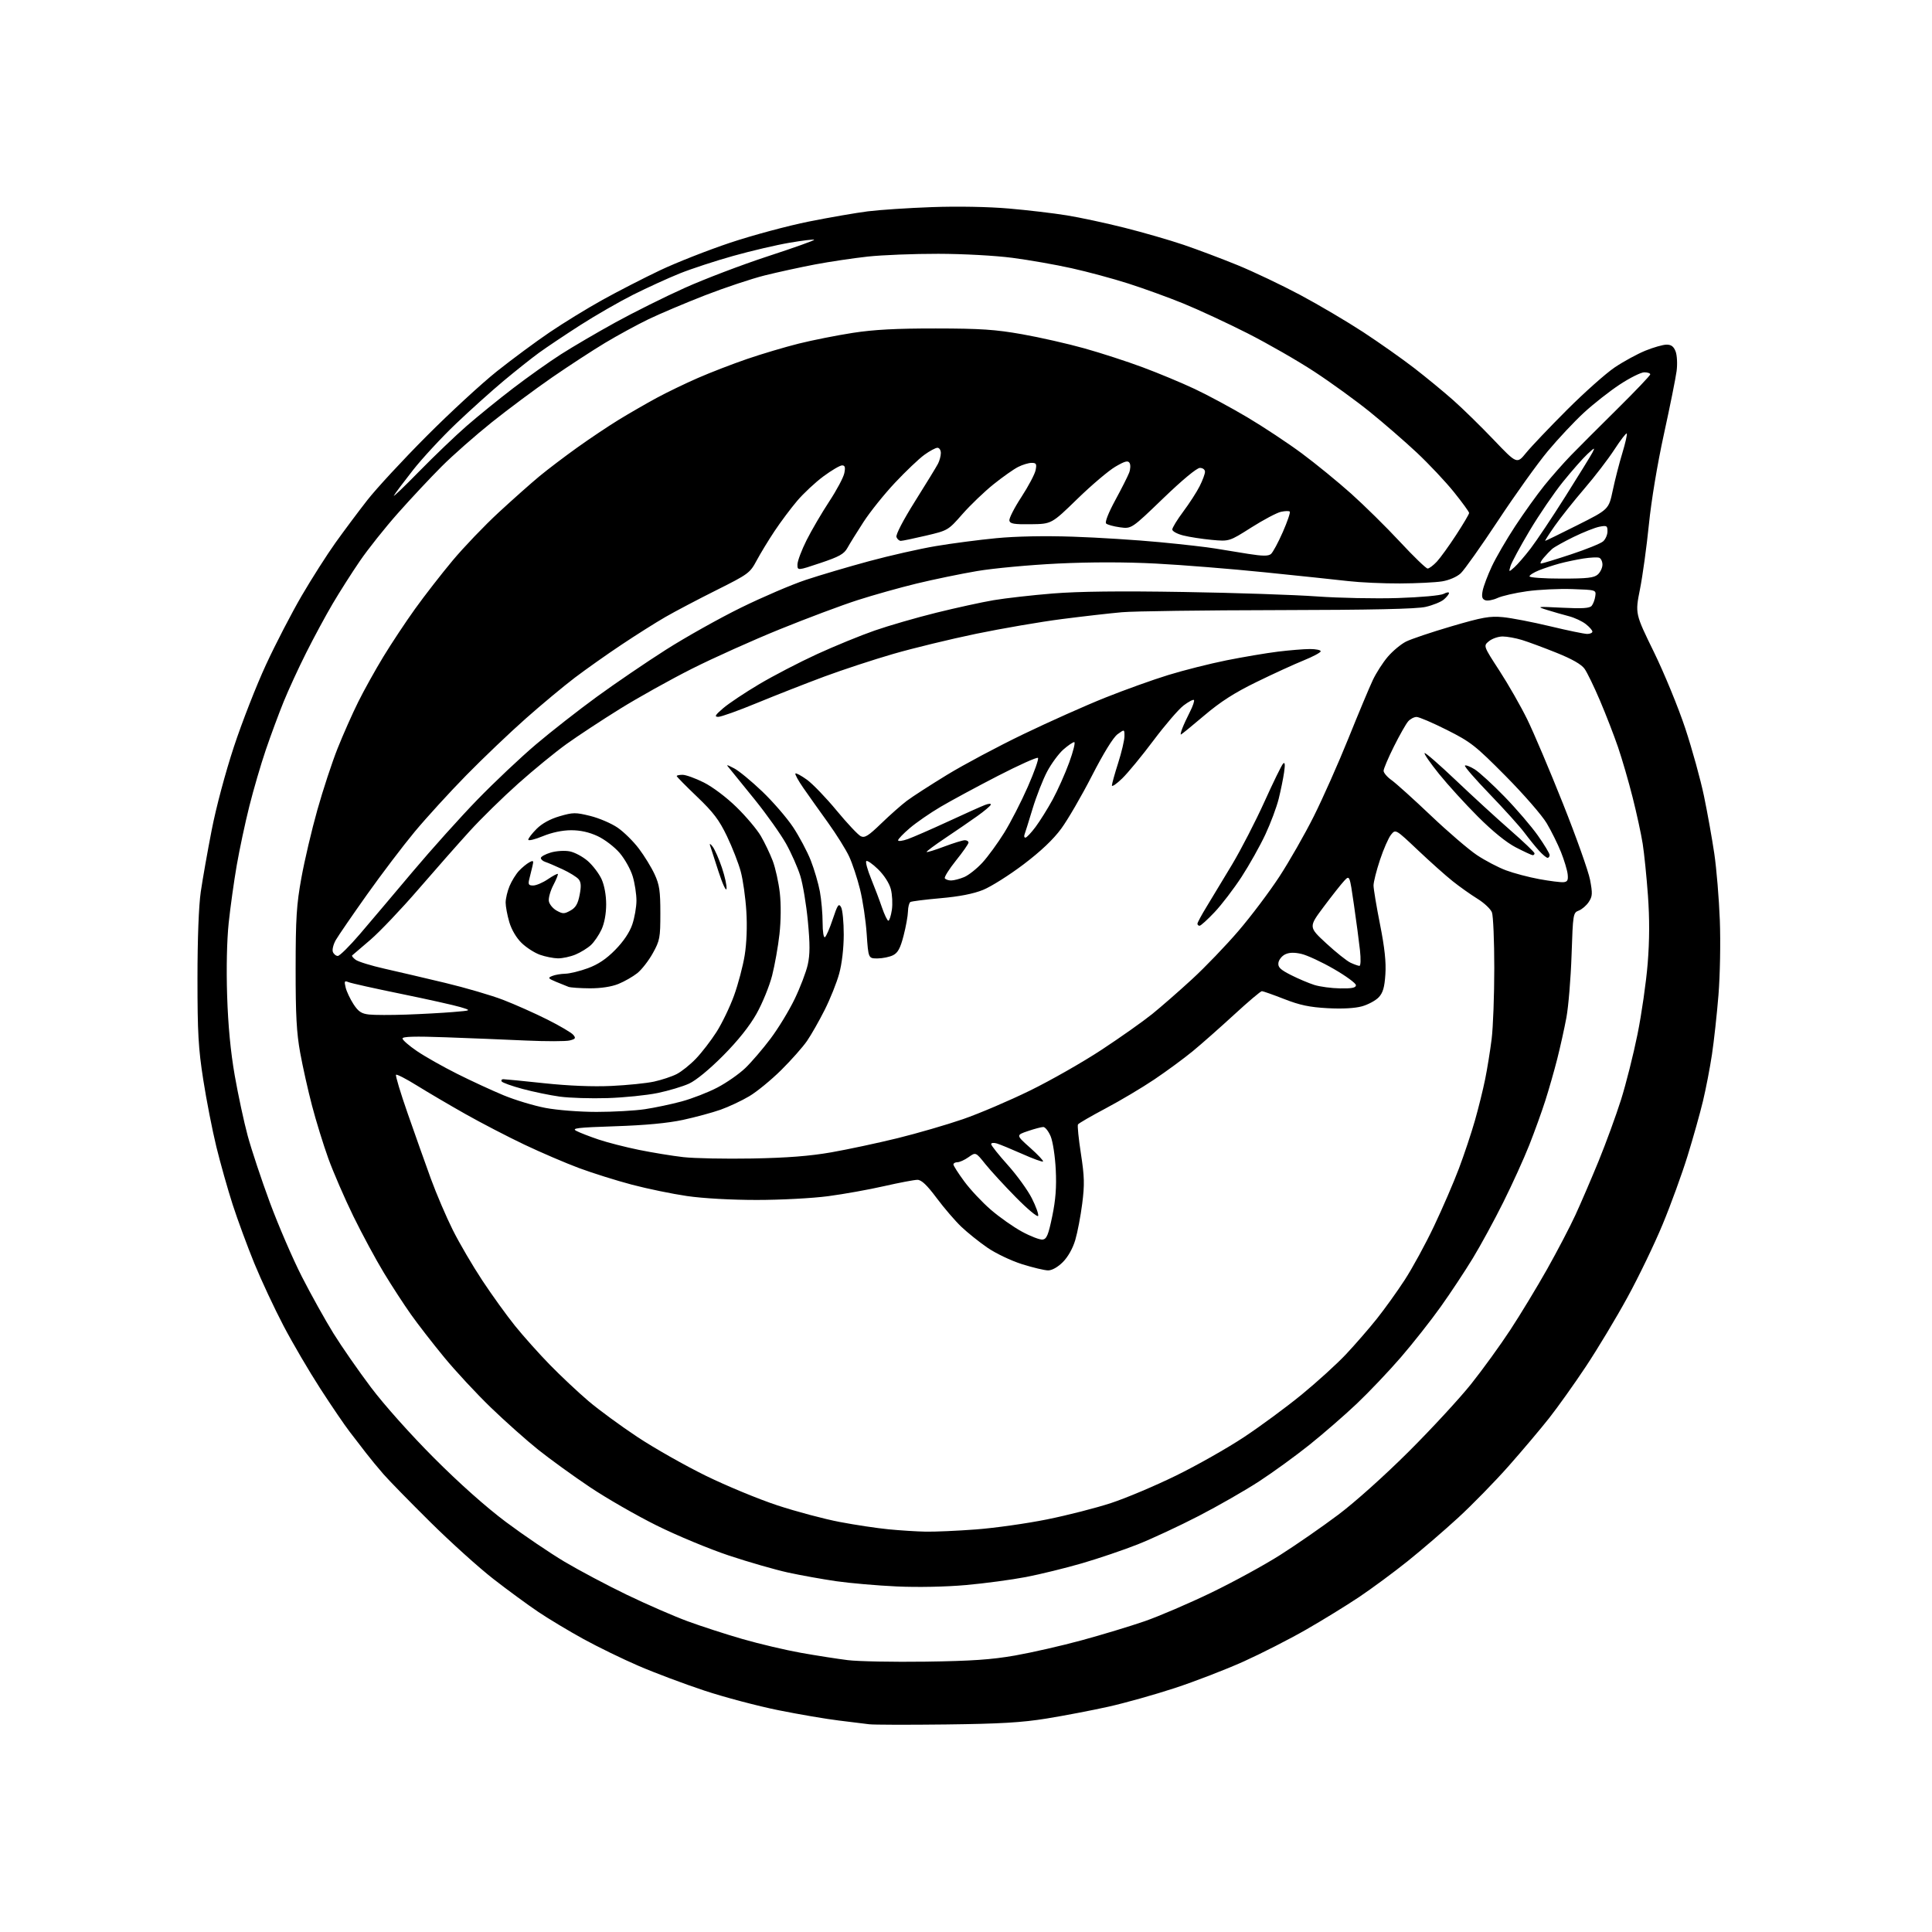 <?xml version="1.0" encoding="UTF-8" standalone="no"?>
<svg 
  version="1.1" 
  xmlns="http://www.w3.org/2000/svg" 
  xmlns:xlink="http://www.w3.org/1999/xlink" 
  xmlns:svg="http://www.w3.org/2000/svg"
  xmlns:rdf="http://www.w3.org/1999/02/22-rdf-syntax-ns#"
  xmlns:cc="http://creativecommons.org/ns#"
  xmlns:dc="http://purl.org/dc/elements/1.1/"
  viewBox="0 0 768 768"
  width="768"
  height="768"
>
<style>svg {background-color: white; }</style>"
<path stroke="none" fill="black" fill-rule="evenodd" d="M376.00,685.50C360.88,685.68 347.15,685.64 345.50,685.42C343.85,685.20 338.45,684.53 333.50,683.94C328.55,683.35 317.75,681.51 309.50,679.85C301.25,678.19 287.98,674.68 280.00,672.04C272.02,669.40 260.25,664.98 253.84,662.21C247.43,659.45 237.53,654.62 231.84,651.49C226.15,648.36 218.12,643.54 214.00,640.77C209.88,638.00 201.81,632.09 196.07,627.62C190.33,623.15 179.05,612.98 171.00,605.00C162.94,597.02 154.59,588.48 152.43,586.00C150.27,583.52 147.15,579.74 145.50,577.59C143.85,575.43 140.91,571.61 138.96,569.09C137.01,566.56 131.77,558.88 127.33,552.00C122.88,545.12 116.29,533.88 112.69,527.00C109.08,520.12 103.87,508.97 101.10,502.21C98.34,495.45 94.46,484.93 92.49,478.85C90.53,472.76 87.60,462.39 85.99,455.81C84.39,449.23 82.04,437.24 80.79,429.17C78.85,416.73 78.50,410.62 78.50,389.00C78.50,373.20 79.00,360.08 79.81,354.50C80.53,349.55 82.48,338.52 84.14,330.00C85.88,321.02 89.61,307.06 92.99,296.82C96.20,287.09 101.94,272.41 105.75,264.20C109.55,255.98 115.95,243.64 119.95,236.78C123.96,229.92 130.00,220.45 133.37,215.73C136.74,211.02 142.42,203.41 146.00,198.83C149.57,194.25 160.15,182.82 169.50,173.44C178.85,164.05 191.45,152.44 197.50,147.62C203.55,142.81 213.00,135.82 218.50,132.09C224.00,128.36 233.46,122.55 239.53,119.19C245.60,115.82 255.87,110.54 262.36,107.46C268.85,104.38 281.44,99.43 290.33,96.46C299.22,93.50 313.25,89.73 321.50,88.08C329.75,86.43 340.32,84.60 345.00,84.01C349.68,83.42 361.15,82.66 370.50,82.33C380.62,81.96 392.96,82.19 401.00,82.89C408.43,83.53 418.77,84.75 424.00,85.60C429.23,86.44 439.57,88.66 447.00,90.53C454.43,92.40 465.00,95.45 470.50,97.32C476.00,99.19 485.68,102.84 492.00,105.42C498.32,108.01 509.52,113.34 516.88,117.26C524.24,121.19 535.49,127.83 541.88,132.01C548.27,136.20 557.38,142.62 562.12,146.28C566.86,149.94 573.83,155.68 577.62,159.03C581.40,162.37 588.66,169.48 593.75,174.81C603.00,184.50 603.00,184.50 606.66,180.00C608.68,177.53 615.99,169.84 622.91,162.92C629.84,155.99 638.37,148.40 641.87,146.05C645.37,143.69 650.88,140.69 654.10,139.38C657.32,138.07 661.11,137.00 662.50,137.00C664.36,137.00 665.33,137.74 666.09,139.73C666.66,141.25 666.84,144.69 666.48,147.48C666.12,150.24 663.86,161.50 661.45,172.50C658.84,184.41 656.42,198.97 655.46,208.50C654.57,217.30 652.98,228.87 651.92,234.20C649.98,243.91 649.98,243.91 657.46,259.20C661.57,267.62 667.17,281.25 669.91,289.50C672.64,297.75 676.00,309.90 677.37,316.50C678.74,323.10 680.58,333.37 681.46,339.33C682.34,345.29 683.33,357.21 683.66,365.83C683.99,374.61 683.75,387.66 683.12,395.50C682.50,403.20 681.33,413.86 680.53,419.18C679.73,424.51 678.12,432.83 676.96,437.68C675.80,442.53 673.04,452.35 670.83,459.50C668.62,466.65 664.17,478.89 660.93,486.69C657.70,494.50 651.41,507.55 646.95,515.69C642.50,523.84 635.06,536.20 630.44,543.17C625.81,550.14 619.24,559.36 615.84,563.67C612.45,567.98 605.21,576.55 599.76,582.72C594.31,588.89 585.27,598.14 579.68,603.28C574.08,608.43 565.00,616.24 559.50,620.64C554.00,625.05 545.35,631.43 540.29,634.83C535.22,638.22 525.70,644.08 519.13,647.84C512.56,651.61 501.41,657.29 494.35,660.48C487.28,663.66 474.98,668.41 467.00,671.03C459.02,673.65 447.13,676.99 440.56,678.45C434.00,679.91 422.97,682.02 416.06,683.14C406.17,684.74 397.67,685.24 376.00,685.50zM368.00,660.53C386.29,660.27 394.16,659.73 403.50,658.09C410.10,656.93 422.04,654.21 430.03,652.03C438.02,649.86 449.27,646.45 455.03,644.46C460.79,642.46 472.70,637.35 481.50,633.10C490.30,628.85 502.68,622.09 509.00,618.06C515.33,614.04 525.67,606.87 531.99,602.12C538.63,597.14 550.45,586.54 560.02,577.00C569.12,567.92 580.26,555.85 584.79,550.17C589.32,544.49 596.33,534.82 600.36,528.67C604.39,522.53 610.98,511.65 615.01,504.50C619.03,497.35 624.09,487.68 626.24,483.00C628.40,478.32 632.56,468.65 635.49,461.50C638.41,454.35 642.42,443.37 644.40,437.11C646.37,430.84 649.32,419.14 650.94,411.11C652.57,403.07 654.38,390.43 654.98,383.00C655.72,373.75 655.75,365.23 655.08,355.93C654.54,348.47 653.60,339.25 653.00,335.43C652.40,331.62 650.60,323.32 649.00,317.00C647.41,310.68 644.79,301.68 643.19,297.00C641.59,292.32 638.36,284.00 636.02,278.50C633.68,273.00 630.92,267.31 629.89,265.86C628.64,264.10 624.94,261.98 618.76,259.50C613.67,257.45 607.48,255.16 605.00,254.40C602.52,253.64 599.09,253.02 597.36,253.01C595.63,253.00 593.19,253.84 591.92,254.86C589.62,256.73 589.62,256.73 596.04,266.61C599.58,272.05 604.56,280.77 607.12,286.00C609.68,291.23 616.07,306.30 621.32,319.50C626.58,332.70 631.41,346.30 632.07,349.73C633.10,355.19 633.04,356.28 631.57,358.53C630.65,359.94 628.86,361.48 627.59,361.97C625.34,362.82 625.27,363.26 624.72,379.67C624.41,388.93 623.48,400.10 622.67,404.50C621.85,408.90 620.20,416.32 619.01,421.00C617.82,425.68 615.70,433.10 614.29,437.50C612.89,441.90 610.00,449.89 607.88,455.25C605.76,460.60 601.13,470.80 597.59,477.89C594.06,484.99 588.61,495.00 585.48,500.15C582.35,505.29 576.61,513.98 572.70,519.46C568.80,524.94 561.69,533.96 556.89,539.52C552.09,545.08 544.19,553.39 539.33,558.00C534.47,562.60 526.00,569.96 520.50,574.36C515.00,578.76 506.00,585.29 500.50,588.87C495.00,592.46 484.20,598.64 476.50,602.62C468.80,606.60 457.91,611.67 452.30,613.90C446.70,616.12 436.73,619.50 430.15,621.42C423.58,623.33 413.54,625.79 407.85,626.89C402.16,627.98 391.43,629.42 384.00,630.08C375.95,630.80 364.85,631.02 356.50,630.64C348.80,630.29 337.98,629.35 332.45,628.56C326.93,627.76 318.27,626.20 313.21,625.10C308.14,623.99 297.62,620.96 289.81,618.37C282.01,615.77 269.07,610.40 261.06,606.42C253.05,602.45 241.10,595.58 234.50,591.16C227.90,586.74 218.68,580.06 214.00,576.33C209.32,572.59 200.83,565.03 195.12,559.52C189.42,554.01 181.05,545.00 176.53,539.50C172.00,534.00 166.07,526.35 163.35,522.50C160.62,518.65 155.79,511.23 152.62,506.00C149.44,500.77 143.98,490.65 140.48,483.50C136.99,476.35 132.50,466.00 130.51,460.50C128.53,455.00 125.61,445.55 124.03,439.50C122.44,433.45 120.33,424.00 119.33,418.50C117.89,410.63 117.50,403.49 117.52,385.00C117.53,364.99 117.87,359.64 119.80,349.00C121.04,342.12 123.89,329.98 126.14,322.00C128.38,314.02 132.01,303.00 134.20,297.50C136.39,292.00 140.08,283.68 142.41,279.00C144.73,274.32 149.24,266.23 152.42,261.00C155.60,255.78 161.27,247.22 165.02,242.00C168.77,236.78 175.47,228.15 179.91,222.84C184.35,217.53 192.59,208.92 198.24,203.70C203.88,198.49 211.20,191.99 214.50,189.26C217.80,186.54 224.55,181.42 229.50,177.88C234.45,174.33 241.88,169.37 246.00,166.84C250.12,164.32 256.88,160.43 261.00,158.19C265.12,155.96 272.55,152.37 277.50,150.22C282.45,148.06 291.23,144.67 297.00,142.69C302.77,140.71 312.00,137.97 317.50,136.59C323.00,135.22 332.68,133.30 339.00,132.32C347.42,131.02 356.26,130.55 372.00,130.57C389.80,130.59 395.70,130.99 406.28,132.86C413.31,134.10 424.45,136.63 431.03,138.47C437.62,140.31 448.06,143.70 454.25,146.01C460.44,148.31 469.69,152.16 474.81,154.57C479.94,156.97 489.39,162.06 495.81,165.87C502.24,169.69 512.00,176.15 517.50,180.23C523.00,184.31 531.80,191.50 537.06,196.20C542.31,200.90 551.06,209.52 556.50,215.37C561.93,221.22 566.89,226.00 567.50,226.00C568.12,226.00 569.77,224.76 571.18,223.25C572.58,221.74 576.04,216.95 578.86,212.61C581.69,208.27 584.00,204.36 584.00,203.92C584.00,203.48 581.28,199.74 577.97,195.62C574.65,191.49 568.01,184.44 563.22,179.94C558.42,175.45 550.00,168.14 544.50,163.70C539.00,159.26 529.10,152.08 522.50,147.76C515.90,143.43 503.92,136.56 495.89,132.48C487.85,128.41 476.37,123.08 470.39,120.64C464.40,118.20 454.55,114.63 448.50,112.70C442.45,110.76 432.32,108.03 426.00,106.63C419.68,105.22 409.10,103.36 402.50,102.50C395.64,101.60 382.99,100.91 372.97,100.89C363.32,100.87 350.72,101.37 344.97,101.99C339.21,102.62 329.77,104.03 324.00,105.12C318.23,106.22 309.23,108.18 304.00,109.48C298.77,110.79 288.09,114.35 280.26,117.39C272.44,120.44 262.31,124.72 257.76,126.91C253.22,129.11 245.45,133.34 240.49,136.32C235.54,139.30 226.09,145.46 219.49,150.01C212.90,154.56 202.12,162.57 195.55,167.82C188.98,173.08 179.98,181.00 175.55,185.44C171.12,189.87 163.30,198.22 158.18,204.00C153.06,209.77 146.26,218.32 143.06,223.00C139.86,227.67 134.99,235.33 132.23,240.01C129.47,244.69 124.73,253.47 121.70,259.51C118.66,265.55 114.63,274.32 112.73,279.00C110.83,283.68 107.66,292.23 105.69,298.00C103.72,303.77 100.76,313.90 99.11,320.50C97.45,327.10 95.20,337.68 94.10,344.00C93.01,350.32 91.57,360.61 90.91,366.85C90.18,373.86 89.94,384.94 90.29,395.85C90.68,407.76 91.66,418.06 93.31,427.52C94.66,435.22 96.98,446.02 98.47,451.52C99.96,457.01 103.92,468.93 107.27,478.00C110.63,487.07 116.35,500.35 120.00,507.50C123.65,514.65 129.29,524.77 132.53,530.00C135.77,535.23 142.49,544.90 147.46,551.50C152.72,558.48 163.19,570.21 172.50,579.54C182.62,589.68 193.15,599.05 201.15,605.04C208.11,610.24 218.58,617.34 224.41,620.81C230.25,624.28 241.43,630.21 249.26,633.99C257.09,637.76 267.92,642.48 273.33,644.47C278.73,646.46 288.58,649.65 295.21,651.56C301.84,653.47 312.27,655.93 318.38,657.02C324.50,658.11 332.88,659.42 337.00,659.93C341.12,660.44 355.07,660.71 368.00,660.53zM368.00,608.86C371.57,608.93 380.57,608.53 388.00,607.97C395.43,607.41 408.11,605.62 416.19,603.99C424.27,602.36 435.74,599.43 441.69,597.47C447.64,595.52 459.25,590.61 467.50,586.57C475.75,582.53 487.90,575.65 494.50,571.28C501.10,566.91 511.45,559.28 517.50,554.32C523.55,549.36 531.46,542.17 535.07,538.33C538.68,534.48 544.17,528.18 547.25,524.31C550.34,520.44 555.35,513.47 558.38,508.81C561.42,504.15 566.67,494.53 570.04,487.42C573.42,480.31 577.88,469.99 579.95,464.48C582.03,458.97 584.88,450.42 586.29,445.48C587.70,440.54 589.54,433.12 590.37,429.00C591.21,424.88 592.37,417.69 592.95,413.03C593.53,408.37 594.00,395.68 594.00,384.84C594.00,374.00 593.58,364.04 593.07,362.70C592.57,361.36 589.98,358.92 587.32,357.28C584.67,355.64 580.25,352.51 577.50,350.32C574.75,348.14 568.51,342.57 563.64,337.96C554.77,329.57 554.77,329.57 552.96,331.80C551.97,333.03 549.99,337.51 548.58,341.77C547.16,346.02 546.00,350.63 546.00,352.00C546.01,353.38 547.17,360.35 548.59,367.50C550.42,376.72 551.04,382.47 550.71,387.30C550.37,392.51 549.75,394.64 548.06,396.44C546.85,397.73 543.86,399.34 541.41,400.03C538.60,400.81 533.57,401.09 527.73,400.77C520.58,400.38 516.70,399.57 510.50,397.14C506.10,395.42 502.10,394.01 501.62,394.00C501.13,394.00 496.18,398.19 490.62,403.31C485.05,408.43 477.64,414.98 474.14,417.86C470.64,420.74 463.77,425.79 458.87,429.09C453.96,432.39 445.24,437.58 439.48,440.62C433.73,443.67 428.79,446.53 428.51,446.98C428.23,447.43 428.76,452.66 429.68,458.61C431.08,467.69 431.17,470.87 430.20,478.46C429.57,483.43 428.32,489.95 427.43,492.95C426.44,496.28 424.52,499.68 422.50,501.70C420.49,503.71 418.20,505.00 416.65,505.00C415.25,505.00 410.56,503.88 406.24,502.52C401.83,501.12 395.77,498.22 392.44,495.92C389.17,493.66 384.53,489.94 382.13,487.65C379.73,485.37 375.32,480.24 372.34,476.25C368.45,471.04 366.29,469.00 364.69,469.00C363.47,469.00 357.52,470.13 351.48,471.50C345.44,472.88 335.41,474.68 329.20,475.50C322.92,476.33 310.31,477.00 300.83,477.00C290.68,477.00 279.44,476.37 273.13,475.45C267.28,474.60 257.42,472.57 251.21,470.93C245.00,469.29 235.55,466.32 230.21,464.34C224.87,462.35 215.10,458.16 208.50,455.03C201.90,451.89 191.32,446.41 185.00,442.84C178.68,439.27 170.01,434.17 165.74,431.52C161.47,428.86 157.73,426.94 157.43,427.24C157.13,427.54 159.21,434.47 162.07,442.64C164.92,450.81 169.05,462.45 171.25,468.50C173.46,474.55 177.40,483.77 180.02,489.00C182.64,494.23 187.91,503.23 191.73,509.00C195.54,514.77 201.38,522.88 204.70,527.00C208.02,531.12 214.28,538.13 218.62,542.57C222.95,547.01 229.85,553.48 233.94,556.96C238.03,560.43 246.80,566.87 253.44,571.26C260.07,575.65 272.25,582.55 280.50,586.60C288.75,590.64 301.59,595.96 309.04,598.41C316.49,600.86 327.60,603.82 333.72,604.99C339.84,606.16 348.60,607.48 353.18,607.92C357.75,608.37 364.43,608.79 368.00,608.86zM414.46,492.75C416.07,492.54 416.74,490.93 418.28,483.50C419.64,476.94 420.02,471.92 419.68,464.97C419.42,459.69 418.52,453.79 417.66,451.72C416.80,449.68 415.48,448.00 414.73,448.00C413.97,448.00 411.22,448.73 408.61,449.62C403.86,451.23 403.86,451.23 409.48,456.24C412.57,458.99 414.88,461.45 414.62,461.71C414.36,461.97 410.63,460.61 406.33,458.69C402.02,456.78 397.49,454.91 396.25,454.54C395.01,454.17 394.00,454.29 394.00,454.81C394.00,455.33 396.97,459.07 400.61,463.12C404.25,467.18 408.55,473.12 410.17,476.33C411.79,479.54 412.92,482.69 412.69,483.33C412.45,483.97 408.49,480.68 403.88,476.00C399.27,471.32 393.78,465.35 391.68,462.73C387.87,457.96 387.87,457.96 385.03,459.98C383.47,461.09 381.47,462.00 380.60,462.00C379.72,462.00 379.00,462.40 379.00,462.89C379.00,463.38 380.94,466.42 383.32,469.64C385.69,472.86 390.43,477.92 393.85,480.87C397.26,483.83 402.86,487.77 406.28,489.62C409.70,491.48 413.38,492.88 414.46,492.75zM299.00,460.52C312.96,460.26 321.91,459.56 330.50,458.06C337.10,456.90 348.94,454.37 356.81,452.44C364.67,450.50 376.37,447.10 382.81,444.88C389.24,442.66 401.25,437.53 409.50,433.49C417.75,429.45 430.57,422.14 438.00,417.24C445.43,412.35 454.41,406.00 457.97,403.13C461.53,400.26 468.69,394.00 473.88,389.23C479.07,384.46 487.37,375.82 492.33,370.03C497.30,364.24 504.59,354.55 508.55,348.50C512.50,342.45 518.67,331.65 522.25,324.50C525.83,317.35 532.03,303.40 536.02,293.50C540.01,283.60 544.37,273.18 545.71,270.35C547.05,267.51 549.73,263.33 551.68,261.06C553.62,258.79 556.85,256.10 558.86,255.07C560.86,254.05 569.00,251.31 576.94,248.98C589.36,245.34 592.23,244.83 597.44,245.33C600.77,245.64 609.21,247.28 616.20,248.95C623.18,250.63 629.82,252.00 630.95,252.00C632.08,252.00 633.00,251.58 633.00,251.07C633.00,250.56 631.82,249.21 630.37,248.08C628.92,246.94 625.89,245.53 623.62,244.94C621.35,244.36 617.48,243.24 615.00,242.47C610.66,241.10 610.88,241.07 621.08,241.58C629.09,241.98 631.92,241.79 632.73,240.81C633.32,240.09 633.96,238.38 634.15,237.00C634.50,234.50 634.49,234.50 625.00,234.17C619.77,233.99 611.67,234.37 607.00,235.03C602.33,235.68 597.04,236.89 595.26,237.72C593.48,238.54 591.28,238.94 590.39,238.59C589.14,238.12 588.91,237.21 589.40,234.73C589.76,232.96 591.39,228.63 593.03,225.13C594.67,221.63 598.85,214.43 602.33,209.13C605.82,203.83 611.02,196.57 613.90,193.00C616.78,189.43 621.54,184.03 624.48,181.00C627.42,177.97 635.71,169.68 642.91,162.56C650.11,155.44 656.00,149.26 656.00,148.81C656.00,148.37 654.93,148.00 653.63,148.00C652.32,148.00 647.94,150.18 643.88,152.85C639.82,155.52 633.38,160.59 629.57,164.10C625.76,167.62 619.31,174.50 615.24,179.38C611.17,184.27 602.31,196.64 595.55,206.88C588.78,217.12 582.08,226.58 580.65,227.91C579.12,229.32 576.07,230.64 573.27,231.10C570.65,231.53 563.10,231.90 556.50,231.93C549.90,231.96 540.67,231.54 536.00,231.00C531.33,230.46 516.42,228.89 502.87,227.51C489.33,226.13 469.82,224.56 459.53,224.03C447.41,223.40 433.67,223.39 420.53,224.02C409.37,224.56 394.90,225.90 388.37,227.01C381.84,228.12 371.06,230.35 364.41,231.96C357.76,233.57 347.18,236.54 340.91,238.56C334.63,240.57 320.73,245.79 310.00,250.14C299.27,254.49 283.52,261.57 275.00,265.86C266.48,270.16 253.61,277.33 246.42,281.80C239.23,286.26 229.71,292.53 225.27,295.71C220.83,298.89 212.19,305.96 206.07,311.42C199.95,316.87 191.22,325.42 186.68,330.42C182.13,335.41 172.94,345.85 166.24,353.60C159.54,361.36 151.01,370.33 147.28,373.55C143.55,376.77 140.28,379.57 140.00,379.78C139.73,379.99 140.35,380.78 141.39,381.54C142.42,382.30 147.60,383.89 152.89,385.08C158.17,386.27 169.03,388.81 177.00,390.72C184.97,392.63 195.33,395.66 200.00,397.46C204.68,399.26 212.58,402.78 217.56,405.28C222.54,407.78 227.19,410.52 227.89,411.37C228.99,412.69 228.78,413.02 226.45,413.60C224.96,413.98 217.16,413.99 209.12,413.63C201.08,413.26 186.74,412.68 177.25,412.34C164.92,411.89 160.00,412.03 160.00,412.82C160.00,413.43 162.59,415.68 165.75,417.83C168.91,419.98 176.09,424.04 181.70,426.85C187.31,429.67 195.64,433.51 200.20,435.40C204.77,437.29 212.26,439.55 216.86,440.42C221.56,441.31 230.46,442.00 237.17,442.00C243.74,442.00 252.35,441.52 256.31,440.93C260.26,440.34 266.88,438.95 271.00,437.83C275.12,436.71 281.49,434.24 285.14,432.33C288.79,430.43 293.80,426.94 296.26,424.58C298.72,422.22 303.24,416.96 306.29,412.89C309.35,408.83 313.66,401.75 315.87,397.16C318.09,392.57 320.43,386.42 321.09,383.50C322.00,379.43 322.01,375.35 321.14,366.18C320.51,359.58 319.16,351.47 318.13,348.16C317.10,344.86 314.56,339.12 312.49,335.41C310.41,331.70 304.89,323.90 300.21,318.08C295.53,312.26 290.98,306.65 290.10,305.61C288.54,303.77 288.58,303.77 291.83,305.43C293.67,306.37 298.67,310.49 302.96,314.58C307.25,318.68 312.77,325.06 315.24,328.77C317.70,332.47 320.87,338.43 322.28,342.00C323.68,345.57 325.32,351.17 325.92,354.43C326.51,357.70 327.00,363.24 327.00,366.74C327.00,370.38 327.40,372.87 327.92,372.55C328.43,372.23 329.84,368.99 331.05,365.34C332.95,359.63 333.41,358.98 334.34,360.61C334.93,361.65 335.40,366.55 335.40,371.50C335.39,376.97 334.68,383.05 333.60,387.00C332.63,390.57 330.03,397.07 327.83,401.44C325.63,405.81 322.47,411.37 320.80,413.79C319.13,416.22 314.52,421.42 310.56,425.35C306.59,429.28 300.88,433.97 297.86,435.76C294.84,437.56 289.69,439.97 286.43,441.13C283.17,442.28 276.45,444.10 271.50,445.17C265.50,446.46 256.53,447.31 244.61,447.70C229.34,448.21 227.07,448.48 229.13,449.56C230.46,450.26 234.41,451.79 237.91,452.97C241.40,454.15 248.63,456.00 253.96,457.09C259.28,458.17 267.21,459.47 271.57,459.97C275.93,460.47 288.27,460.71 299.00,460.52zM241.50,436.51C234.90,436.72 226.35,436.45 222.50,435.92C218.65,435.39 212.01,434.02 207.74,432.87C203.47,431.72 199.73,430.38 199.43,429.89C199.13,429.40 199.43,429.00 200.10,429.00C200.77,429.00 208.11,429.72 216.41,430.61C226.02,431.63 235.68,432.02 243.00,431.68C249.32,431.39 256.98,430.61 260.00,429.95C263.02,429.29 267.07,427.95 269.00,426.96C270.93,425.97 274.37,423.22 276.65,420.83C278.94,418.45 282.61,413.68 284.82,410.23C287.02,406.78 290.16,400.26 291.80,395.73C293.44,391.20 295.34,384.00 296.03,379.71C296.80,374.91 297.06,368.20 296.68,362.21C296.35,356.87 295.36,349.80 294.47,346.50C293.59,343.20 291.12,336.88 289.00,332.45C285.87,325.93 283.59,322.92 277.07,316.69C272.63,312.45 269.00,308.76 269.00,308.49C269.00,308.22 270.05,308.00 271.34,308.00C272.63,308.00 276.42,309.37 279.76,311.04C283.26,312.79 288.77,316.94 292.75,320.83C296.56,324.54 300.91,329.70 302.43,332.30C303.95,334.89 306.08,339.35 307.17,342.20C308.25,345.06 309.52,350.79 309.99,354.95C310.50,359.45 310.44,366.07 309.85,371.35C309.31,376.22 307.99,383.63 306.92,387.83C305.84,392.02 303.06,398.84 300.73,402.98C297.96,407.90 293.39,413.64 287.50,419.58C282.05,425.07 276.69,429.48 273.92,430.75C271.41,431.90 265.78,433.59 261.42,434.49C257.07,435.39 248.10,436.30 241.50,436.51zM161.50,403.32C167.55,403.11 175.88,402.65 180.00,402.31C187.50,401.69 187.50,401.69 183.00,400.33C180.53,399.59 169.95,397.23 159.50,395.09C149.05,392.96 139.65,390.86 138.60,390.44C136.91,389.76 136.78,390.00 137.41,392.59C137.80,394.19 139.21,397.16 140.53,399.19C142.47,402.15 143.69,402.96 146.72,403.29C148.80,403.52 155.45,403.53 161.50,403.32zM234.50,392.87C230.65,392.85 226.82,392.59 226.00,392.29C225.18,391.99 222.93,391.08 221.00,390.27C217.85,388.94 217.70,388.71 219.50,387.97C220.60,387.51 222.95,387.11 224.71,387.07C226.48,387.03 230.53,386.04 233.71,384.87C237.77,383.38 241.02,381.20 244.59,377.56C247.86,374.23 250.28,370.62 251.34,367.50C252.25,364.83 253.00,360.56 253.00,358.00C253.00,355.45 252.34,351.12 251.52,348.39C250.71,345.65 248.37,341.46 246.33,339.07C244.28,336.67 240.35,333.67 237.56,332.37C234.15,330.79 230.70,330.02 227.00,330.03C223.53,330.04 219.37,330.92 215.75,332.41C212.59,333.71 210.00,334.33 210.00,333.79C210.00,333.24 211.49,331.31 213.32,329.48C215.46,327.34 218.71,325.56 222.45,324.47C227.82,322.91 228.77,322.90 234.65,324.35C238.17,325.22 243.06,327.32 245.53,329.02C248.00,330.72 251.80,334.47 253.97,337.35C256.15,340.23 258.96,344.82 260.22,347.55C262.14,351.71 262.50,354.18 262.50,363.00C262.50,372.79 262.30,373.87 259.51,378.90C257.87,381.87 255.09,385.44 253.34,386.84C251.59,388.23 248.21,390.17 245.83,391.13C243.10,392.24 238.92,392.88 234.50,392.87zM532.75,392.90C537.44,392.98 539.00,392.66 539.00,391.62C539.00,390.87 535.05,387.97 530.21,385.18C525.38,382.39 519.56,379.69 517.28,379.18C514.42,378.53 512.42,378.60 510.82,379.40C509.54,380.03 508.36,381.53 508.19,382.73C507.94,384.47 508.92,385.43 513.15,387.58C516.05,389.05 520.25,390.83 522.46,391.53C524.68,392.23 529.31,392.85 532.75,392.90zM540.39,383.95C540.90,383.98 540.99,381.27 540.61,377.75C540.23,374.31 539.16,366.17 538.21,359.66C536.50,347.82 536.50,347.82 534.32,350.16C533.12,351.45 529.45,356.10 526.16,360.50C520.18,368.50 520.18,368.50 527.21,375.00C531.08,378.57 535.43,382.04 536.87,382.70C538.32,383.37 539.90,383.93 540.39,383.95zM221.78,380.96C219.98,380.93 216.76,380.29 214.62,379.53C212.49,378.77 209.22,376.67 207.35,374.85C205.29,372.86 203.36,369.59 202.47,366.60C201.66,363.87 201.00,360.35 201.00,358.79C201.00,357.22 201.70,354.27 202.55,352.23C203.40,350.19 205.09,347.47 206.30,346.17C207.51,344.88 209.35,343.36 210.39,342.80C212.06,341.90 212.20,342.07 211.64,344.39C211.29,345.83 210.73,348.12 210.39,349.50C209.88,351.58 210.14,352.00 211.94,352.00C213.13,352.00 215.74,350.89 217.75,349.53C219.75,348.17 221.55,347.21 221.74,347.41C221.93,347.60 221.14,349.59 219.97,351.83C218.80,354.07 217.99,356.92 218.17,358.17C218.35,359.41 219.74,361.12 221.25,361.97C223.72,363.34 224.28,363.34 226.75,361.97C228.84,360.81 229.72,359.32 230.41,355.76C231.09,352.26 230.99,350.69 230.00,349.50C229.27,348.62 226.38,346.84 223.59,345.54C220.79,344.24 217.71,342.92 216.75,342.62C215.79,342.31 215.00,341.62 215.00,341.07C215.00,340.53 216.76,339.55 218.90,338.91C221.08,338.26 224.41,338.04 226.42,338.42C228.41,338.79 231.68,340.54 233.68,342.29C235.68,344.05 238.13,347.29 239.14,349.49C240.25,351.94 240.96,355.83 240.96,359.50C240.96,363.22 240.26,367.02 239.11,369.50C238.09,371.70 236.19,374.49 234.87,375.70C233.55,376.91 230.81,378.60 228.77,379.45C226.73,380.30 223.59,380.98 221.78,380.96zM348.84,380.99C345.19,381.00 345.19,381.00 344.52,371.25C344.16,365.89 342.97,357.90 341.87,353.50C340.78,349.10 338.84,343.25 337.56,340.50C336.29,337.75 332.49,331.68 329.13,327.00C325.76,322.32 321.36,316.13 319.35,313.23C317.34,310.34 315.92,307.75 316.19,307.48C316.46,307.21 318.53,308.33 320.80,309.97C323.06,311.61 328.37,317.12 332.59,322.23C336.81,327.33 341.13,331.92 342.18,332.42C343.76,333.18 345.19,332.28 350.30,327.34C353.71,324.04 358.30,319.98 360.50,318.32C362.70,316.67 369.90,312.02 376.50,307.99C383.10,303.96 396.74,296.69 406.82,291.84C416.90,286.98 431.48,280.47 439.23,277.37C446.98,274.27 458.31,270.20 464.41,268.33C470.51,266.45 480.90,263.83 487.50,262.50C494.10,261.18 503.31,259.62 507.97,259.04C512.63,258.47 518.37,258.00 520.72,258.00C523.08,258.00 525.00,258.40 525.00,258.89C525.00,259.38 521.96,261.00 518.25,262.51C514.54,264.01 506.10,267.87 499.50,271.10C490.65,275.42 485.18,278.93 478.64,284.48C473.77,288.62 469.62,292.00 469.41,292.00C469.21,292.00 469.47,290.89 469.99,289.53C470.50,288.18 471.87,285.21 473.03,282.94C474.19,280.67 474.90,278.56 474.60,278.26C474.30,277.97 472.44,278.95 470.47,280.45C468.51,281.95 463.13,288.20 458.53,294.34C453.93,300.48 448.33,307.28 446.08,309.45C443.84,311.63 442.00,312.88 442.00,312.24C442.00,311.60 443.12,307.57 444.49,303.29C445.86,299.00 446.98,294.23 446.99,292.68C447.00,289.86 447.00,289.86 444.25,291.86C442.54,293.11 438.69,299.36 434.05,308.40C429.95,316.40 424.47,325.84 421.87,329.38C418.70,333.70 413.75,338.39 406.85,343.62C401.18,347.91 393.95,352.46 390.78,353.75C386.91,355.31 381.33,356.40 373.88,357.05C367.77,357.59 362.36,358.27 361.88,358.57C361.40,358.87 360.97,360.55 360.93,362.31C360.89,364.06 360.11,368.42 359.18,371.98C357.89,376.97 356.92,378.75 355.00,379.72C353.62,380.41 350.85,380.98 348.84,380.99zM134.28,380.00C135.02,380.00 138.97,376.09 143.06,371.31C147.15,366.53 156.57,355.39 164.00,346.56C171.43,337.73 183.03,324.82 189.78,317.87C196.53,310.92 206.99,301.06 213.01,295.95C219.03,290.84 229.93,282.31 237.23,276.99C244.53,271.67 256.91,263.24 264.74,258.26C272.58,253.27 286.00,245.75 294.58,241.54C303.15,237.33 314.74,232.37 320.33,230.51C325.93,228.65 337.25,225.30 345.50,223.07C353.75,220.84 365.68,218.14 372.00,217.08C378.32,216.01 389.12,214.60 396.00,213.94C403.83,213.18 415.23,212.96 426.50,213.34C436.40,213.67 451.93,214.65 461.00,215.52C470.07,216.38 479.98,217.51 483.00,218.03C486.02,218.54 491.95,219.51 496.17,220.17C501.94,221.08 504.17,221.10 505.22,220.23C505.98,219.60 508.10,215.68 509.93,211.51C511.76,207.34 513.01,203.68 512.70,203.37C512.39,203.06 510.81,203.10 509.18,203.46C507.55,203.82 502.26,206.62 497.43,209.68C488.65,215.25 488.65,215.25 481.69,214.61C477.86,214.25 472.77,213.47 470.37,212.86C467.96,212.26 466.00,211.19 466.00,210.48C466.00,209.78 467.97,206.57 470.37,203.35C472.78,200.13 475.70,195.61 476.87,193.29C478.04,190.97 479.00,188.39 479.00,187.54C479.00,186.66 478.13,186.00 476.98,186.00C475.75,186.00 470.01,190.76 462.37,198.12C449.79,210.24 449.79,210.24 445.19,209.61C442.65,209.26 440.18,208.58 439.69,208.09C439.16,207.56 440.66,203.76 443.33,198.85C445.83,194.26 448.31,189.34 448.85,187.92C449.39,186.50 449.46,184.74 449.01,184.01C448.37,182.98 447.14,183.31 443.35,185.53C440.68,187.10 433.89,192.85 428.26,198.33C418.02,208.29 418.02,208.29 409.79,208.39C403.07,208.48 401.50,208.21 401.24,206.94C401.07,206.08 403.21,201.87 406.01,197.59C408.80,193.30 411.35,188.50 411.67,186.90C412.17,184.41 411.94,184.00 410.08,184.00C408.88,184.00 406.46,184.73 404.70,185.63C402.94,186.52 398.53,189.63 394.91,192.54C391.29,195.45 385.75,200.76 382.60,204.34C376.90,210.83 376.84,210.87 368.06,212.93C363.22,214.07 358.73,215.00 358.09,215.00C357.46,215.00 356.68,214.32 356.35,213.48C356.01,212.58 359.01,206.80 363.76,199.23C368.16,192.23 372.26,185.52 372.88,184.32C373.50,183.11 374.00,181.20 374.00,180.07C374.00,178.93 373.39,178.00 372.65,178.00C371.91,178.00 369.55,179.27 367.40,180.83C365.26,182.39 360.02,187.37 355.76,191.91C351.50,196.44 345.88,203.45 343.26,207.49C340.64,211.53 337.77,216.16 336.87,217.79C335.53,220.22 333.64,221.28 326.12,223.80C317.00,226.86 317.00,226.86 317.00,224.40C317.00,223.05 318.64,218.70 320.63,214.73C322.63,210.75 326.69,203.82 329.64,199.33C332.60,194.84 335.29,189.78 335.63,188.08C336.11,185.72 335.89,185.00 334.74,185.00C333.90,185.00 330.58,186.95 327.36,189.33C324.14,191.71 319.43,196.10 316.90,199.08C314.37,202.06 310.32,207.47 307.90,211.11C305.48,214.74 302.27,220.03 300.76,222.85C298.12,227.78 297.51,228.23 284.76,234.61C277.47,238.25 268.35,243.05 264.50,245.27C260.65,247.49 252.78,252.46 247.00,256.32C241.22,260.17 232.90,266.06 228.50,269.39C224.10,272.73 215.32,280.03 209.00,285.63C202.68,291.22 192.05,301.35 185.38,308.15C178.72,314.94 169.48,325.07 164.84,330.64C160.21,336.22 151.67,347.47 145.87,355.64C140.07,363.82 134.51,371.91 133.51,373.64C132.52,375.36 131.98,377.50 132.32,378.39C132.66,379.27 133.54,380.00 134.28,380.00zM476.85,368.00C476.38,368.00 476.00,367.64 476.00,367.19C476.00,366.75 477.64,363.71 479.64,360.44C481.65,357.17 486.21,349.61 489.79,343.63C493.36,337.65 499.15,326.42 502.65,318.67C506.15,310.93 509.48,304.12 510.06,303.54C510.78,302.82 510.90,303.87 510.45,307.00C510.09,309.48 509.13,314.20 508.31,317.50C507.50,320.80 505.11,327.21 502.99,331.74C500.87,336.27 496.61,343.86 493.52,348.61C490.42,353.35 485.60,359.66 482.80,362.62C480.00,365.58 477.33,368.00 476.85,368.00zM353.14,366.00C353.54,366.00 354.17,364.06 354.53,361.68C354.88,359.30 354.69,355.58 354.11,353.40C353.48,351.05 351.42,347.86 349.04,345.54C346.84,343.39 344.73,341.93 344.36,342.30C343.99,342.67 344.84,345.79 346.25,349.24C347.66,352.68 349.62,357.86 350.60,360.75C351.59,363.64 352.73,366.00 353.14,366.00zM288.80,353.31C288.63,354.45 287.22,351.40 285.61,346.43C284.03,341.52 282.51,336.82 282.24,336.00C281.97,335.18 282.45,335.43 283.30,336.56C284.16,337.70 285.81,341.47 286.98,344.94C288.15,348.41 288.97,352.18 288.80,353.31zM621.50,350.68C623.10,350.54 623.43,349.90 623.17,347.50C622.98,345.85 621.79,341.90 620.52,338.72C619.25,335.54 616.70,330.39 614.85,327.27C613.01,324.15 605.65,315.69 598.50,308.48C586.49,296.37 584.71,294.97 575.20,290.18C569.54,287.33 564.10,285.00 563.11,285.00C562.12,285.00 560.61,285.79 559.77,286.75C558.92,287.71 556.37,292.20 554.11,296.73C551.85,301.25 550.00,305.61 550.00,306.41C550.00,307.21 551.43,308.89 553.19,310.13C554.94,311.38 561.95,317.70 568.75,324.16C575.56,330.63 583.81,337.71 587.08,339.90C590.35,342.08 595.55,344.81 598.63,345.96C601.70,347.11 607.66,348.69 611.86,349.46C616.06,350.23 620.40,350.78 621.50,350.68zM378.09,350.00C379.18,350.00 381.51,349.39 383.28,348.65C385.05,347.90 388.31,345.32 390.53,342.90C392.75,340.48 396.65,335.12 399.21,331.00C401.76,326.88 405.98,318.66 408.58,312.73C411.18,306.81 412.99,301.66 412.61,301.28C412.23,300.89 405.07,304.11 396.71,308.41C388.34,312.72 378.08,318.26 373.91,320.72C369.73,323.18 364.22,326.99 361.66,329.18C359.10,331.36 357.00,333.55 357.00,334.03C357.00,334.52 358.73,334.30 360.84,333.56C362.95,332.81 370.14,329.67 376.82,326.59C383.49,323.50 390.13,320.52 391.56,319.98C393.08,319.40 394.03,319.37 393.84,319.91C393.65,320.42 391.25,322.44 388.50,324.40C385.75,326.37 380.01,330.30 375.75,333.15C371.49,336.00 368.16,338.49 368.35,338.68C368.54,338.87 371.70,337.90 375.37,336.51C379.04,335.13 382.71,334.00 383.52,334.00C384.34,334.00 385.00,334.42 385.00,334.93C385.00,335.45 382.76,338.66 380.02,342.07C377.29,345.48 375.29,348.66 375.58,349.13C375.88,349.61 377.01,350.00 378.09,350.00zM615.19,341.00C614.74,341.00 613.24,339.76 611.86,338.25C610.48,336.74 607.84,333.48 605.98,331.00C604.13,328.52 597.92,321.64 592.19,315.70C586.46,309.76 582.02,304.65 582.33,304.34C582.64,304.03 584.38,304.69 586.20,305.81C588.01,306.94 593.36,311.83 598.07,316.68C602.78,321.53 608.74,328.48 611.32,332.13C613.89,335.77 616.00,339.26 616.00,339.88C616.00,340.49 615.63,341.00 615.19,341.00zM609.25,339.95C608.84,339.93 605.84,338.53 602.59,336.86C598.81,334.91 593.38,330.50 587.52,324.65C582.49,319.62 575.54,311.99 572.07,307.69C568.61,303.40 566.01,299.65 566.30,299.37C566.58,299.08 572.17,303.95 578.72,310.17C585.27,316.40 594.99,325.31 600.31,329.96C605.64,334.61 610.00,338.78 610.00,339.21C610.00,339.64 609.66,339.98 609.25,339.95zM407.64,332.97C408.11,332.95 409.92,331.04 411.65,328.72C413.38,326.40 416.43,321.52 418.43,317.87C420.42,314.22 423.39,307.58 425.02,303.12C426.65,298.65 427.55,295.00 427.02,295.00C426.50,295.00 424.55,296.33 422.69,297.96C420.84,299.60 417.94,303.53 416.25,306.71C414.57,309.90 411.96,316.55 410.46,321.50C408.96,326.45 407.52,331.06 407.26,331.75C407.00,332.44 407.17,332.99 407.64,332.97zM285.50,284.96C283.88,284.93 284.25,284.28 287.49,281.51C289.68,279.63 296.10,275.35 301.74,272.00C307.39,268.64 317.75,263.26 324.76,260.04C331.76,256.83 342.09,252.60 347.70,250.65C353.30,248.70 364.33,245.51 372.20,243.56C380.06,241.62 390.32,239.37 395.00,238.58C399.68,237.79 410.25,236.59 418.50,235.92C428.79,235.09 445.12,234.90 470.50,235.32C490.85,235.65 514.70,236.45 523.50,237.09C532.30,237.72 546.75,238.01 555.62,237.73C564.75,237.44 572.65,236.72 573.87,236.07C575.04,235.44 576.00,235.30 576.00,235.74C576.00,236.19 575.08,237.35 573.95,238.31C572.82,239.28 569.55,240.60 566.70,241.25C563.08,242.08 545.25,242.46 508.00,242.53C478.57,242.58 450.68,242.95 446.00,243.37C441.32,243.78 430.59,245.00 422.14,246.09C413.69,247.17 398.34,249.81 388.03,251.94C377.72,254.08 362.90,257.68 355.09,259.94C347.28,262.20 334.96,266.25 327.70,268.94C320.44,271.64 308.43,276.35 301.00,279.41C293.57,282.48 286.60,284.98 285.50,284.96zM620.67,230.00C631.06,230.00 633.67,229.70 635.17,228.35C636.18,227.43 637.00,225.68 637.00,224.45C637.00,223.22 636.42,221.99 635.72,221.72C635.01,221.45 632.18,221.59 629.41,222.02C626.65,222.46 622.40,223.35 619.96,224.01C617.53,224.67 613.84,225.88 611.77,226.71C609.70,227.54 608.00,228.62 608.00,229.11C608.00,229.60 613.70,230.00 620.67,230.00zM601.99,225.50C603.23,224.40 606.15,221.03 608.47,218.00C610.79,214.97 616.99,205.70 622.24,197.38C627.49,189.06 632.35,181.19 633.03,179.88C634.13,177.75 633.92,177.81 631.03,180.50C629.25,182.15 624.89,187.10 621.33,191.50C617.77,195.90 611.78,204.68 608.02,211.00C604.26,217.32 600.86,223.62 600.46,225.00C599.73,227.50 599.73,227.50 601.99,225.50zM612.59,224.00C613.09,224.00 618.45,222.37 624.50,220.37C630.55,218.37 636.29,216.05 637.25,215.21C638.21,214.38 639.00,212.58 639.00,211.22C639.00,208.97 638.71,208.81 635.75,209.39C633.96,209.75 629.35,211.58 625.50,213.46C621.65,215.34 617.83,217.48 617.00,218.21C616.17,218.94 614.64,220.54 613.60,221.77C612.55,222.99 612.10,224.00 612.59,224.00zM614.24,215.00C614.44,215.00 620.21,212.19 627.05,208.75C639.50,202.50 639.50,202.50 641.09,194.97C641.96,190.83 643.67,184.15 644.90,180.12C646.12,176.09 646.91,172.58 646.66,172.32C646.40,172.07 644.20,174.93 641.76,178.68C639.33,182.43 633.94,189.46 629.78,194.29C625.63,199.12 620.35,205.76 618.05,209.04C615.75,212.32 614.04,215.00 614.24,215.00zM166.63,187.39C172.61,181.29 181.10,173.15 185.50,169.32C189.90,165.49 198.22,158.73 204.00,154.31C209.78,149.89 218.32,143.82 223.00,140.83C227.68,137.84 237.40,132.15 244.61,128.18C251.82,124.21 264.19,118.04 272.11,114.48C280.02,110.92 294.95,105.24 305.28,101.86C315.61,98.49 323.87,95.54 323.64,95.31C323.42,95.08 319.02,95.61 313.87,96.49C308.71,97.36 298.67,99.71 291.53,101.71C284.40,103.70 274.77,106.86 270.13,108.73C265.49,110.60 257.21,114.39 251.72,117.14C246.23,119.90 236.73,125.36 230.62,129.28C224.50,133.21 217.14,138.14 214.25,140.24C211.36,142.34 205.06,147.35 200.25,151.36C195.44,155.38 186.88,163.07 181.24,168.45C175.59,173.83 167.92,182.12 164.18,186.86C160.45,191.61 157.02,196.18 156.58,197.00C156.13,197.82 160.65,193.50 166.63,187.39z" />

</svg>
